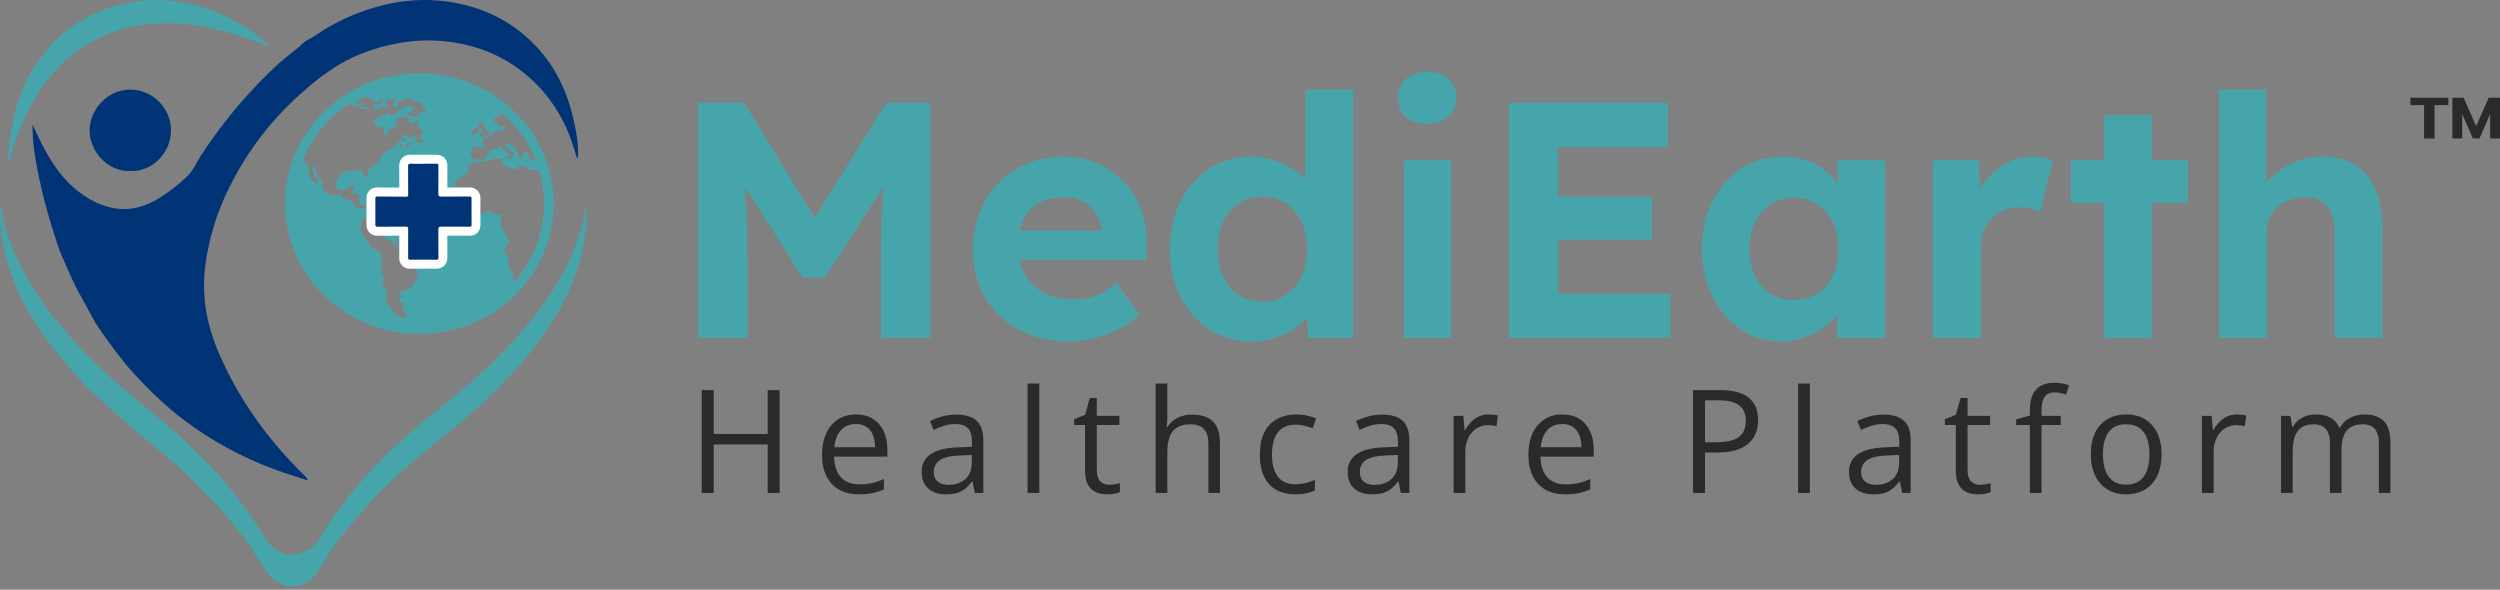<svg width="301" height="71" viewBox="0 0 301 71" fill="none" xmlns="http://www.w3.org/2000/svg">
<rect x="0" y="0" width="301" height="71" fill="#808080" stroke="none"/>
<path d="M267.186 40.703V10.76H272.85V23.668L271.717 24.153C272.014 23.182 272.54 22.305 273.296 21.523C274.078 20.714 275.009 20.066 276.088 19.581C277.167 19.095 278.3 18.852 279.487 18.852C281.105 18.852 282.454 19.176 283.533 19.824C284.639 20.471 285.462 21.456 286.001 22.777C286.568 24.072 286.851 25.677 286.851 27.593V40.703H281.105V28.038C281.105 27.067 280.97 26.257 280.7 25.61C280.431 24.962 280.013 24.49 279.446 24.194C278.907 23.87 278.232 23.735 277.423 23.789C276.775 23.789 276.168 23.897 275.602 24.113C275.062 24.302 274.59 24.585 274.186 24.962C273.808 25.34 273.498 25.772 273.255 26.257C273.039 26.743 272.931 27.269 272.931 27.835V40.703H270.099C269.478 40.703 268.925 40.703 268.44 40.703C267.954 40.703 267.536 40.703 267.186 40.703Z" fill="#46A5AA"/>
<path d="M253.324 40.704V13.877H259.07V40.704H253.324ZM249.318 24.438V19.299H263.44V24.438H249.318Z" fill="#46A5AA"/>
<path d="M232.729 40.704V19.299H238.272L238.474 26.177L237.503 24.761C237.827 23.655 238.353 22.657 239.081 21.767C239.81 20.85 240.659 20.135 241.631 19.622C242.629 19.11 243.667 18.854 244.746 18.854C245.205 18.854 245.65 18.894 246.082 18.975C246.513 19.056 246.877 19.15 247.174 19.258L245.636 25.57C245.313 25.409 244.922 25.274 244.463 25.166C244.004 25.031 243.532 24.963 243.047 24.963C242.399 24.963 241.792 25.085 241.226 25.328C240.686 25.544 240.214 25.867 239.81 26.299C239.405 26.703 239.081 27.189 238.839 27.756C238.623 28.322 238.515 28.942 238.515 29.617V40.704H232.729Z" fill="#46A5AA"/>
<path d="M214.383 41.109C212.602 41.109 210.997 40.623 209.567 39.652C208.138 38.681 207.005 37.359 206.168 35.686C205.332 34.014 204.914 32.099 204.914 29.941C204.914 27.782 205.332 25.881 206.168 24.235C207.032 22.563 208.192 21.254 209.648 20.31C211.105 19.339 212.764 18.854 214.625 18.854C215.677 18.854 216.635 19.015 217.498 19.339C218.388 19.636 219.157 20.054 219.805 20.593C220.479 21.133 221.046 21.753 221.504 22.455C221.963 23.156 222.286 23.912 222.475 24.721L221.261 24.518V19.299H226.967V40.704H221.18V35.565L222.475 35.444C222.26 36.199 221.909 36.914 221.423 37.588C220.938 38.263 220.331 38.87 219.602 39.409C218.901 39.922 218.105 40.34 217.215 40.663C216.325 40.96 215.381 41.109 214.383 41.109ZM215.961 36.132C217.04 36.132 217.984 35.875 218.793 35.363C219.602 34.85 220.223 34.135 220.654 33.218C221.113 32.274 221.342 31.181 221.342 29.941C221.342 28.727 221.113 27.661 220.654 26.744C220.223 25.827 219.602 25.112 218.793 24.599C217.984 24.06 217.04 23.79 215.961 23.79C214.909 23.79 213.978 24.06 213.169 24.599C212.386 25.112 211.766 25.827 211.307 26.744C210.849 27.661 210.619 28.727 210.619 29.941C210.619 31.181 210.849 32.274 211.307 33.218C211.766 34.135 212.386 34.85 213.169 35.363C213.978 35.875 214.909 36.132 215.961 36.132Z" fill="#46A5AA"/>
<path d="M181.693 40.703V12.379H200.833V17.72H187.601V35.362H201.116V40.703H181.693ZM184.526 28.848V23.668H198.89V28.848H184.526Z" fill="#46A5AA"/>
<path d="M169 40.703V19.298H174.746V40.703H169ZM171.833 14.888C170.727 14.888 169.864 14.618 169.243 14.078C168.623 13.539 168.312 12.77 168.312 11.772C168.312 10.855 168.623 10.113 169.243 9.546C169.891 8.953 170.754 8.656 171.833 8.656C172.939 8.656 173.802 8.94 174.423 9.506C175.043 10.046 175.353 10.801 175.353 11.772C175.353 12.716 175.029 13.471 174.382 14.038C173.762 14.604 172.912 14.888 171.833 14.888Z" fill="#46A5AA"/>
<path d="M150.654 41.108C148.792 41.108 147.12 40.636 145.636 39.691C144.152 38.72 142.979 37.412 142.116 35.766C141.279 34.094 140.861 32.165 140.861 29.98C140.861 27.849 141.279 25.947 142.116 24.275C142.979 22.602 144.139 21.28 145.596 20.309C147.079 19.338 148.765 18.852 150.654 18.852C151.652 18.852 152.609 19.014 153.526 19.338C154.471 19.635 155.307 20.053 156.035 20.592C156.791 21.132 157.397 21.739 157.856 22.413C158.315 23.061 158.571 23.749 158.625 24.477L157.168 24.72V10.76H162.914V40.703H157.492L157.249 35.766L158.382 35.888C158.328 36.562 158.085 37.209 157.654 37.83C157.222 38.45 156.642 39.017 155.914 39.529C155.212 40.015 154.403 40.406 153.486 40.703C152.596 40.973 151.652 41.108 150.654 41.108ZM151.948 36.333C153.027 36.333 153.972 36.063 154.781 35.524C155.59 34.984 156.224 34.242 156.683 33.298C157.141 32.354 157.371 31.248 157.371 29.98C157.371 28.739 157.141 27.647 156.683 26.703C156.224 25.731 155.59 24.989 154.781 24.477C153.972 23.937 153.027 23.668 151.948 23.668C150.869 23.668 149.925 23.937 149.116 24.477C148.334 24.989 147.713 25.731 147.255 26.703C146.823 27.647 146.607 28.739 146.607 29.98C146.607 31.248 146.823 32.354 147.255 33.298C147.713 34.242 148.334 34.984 149.116 35.524C149.925 36.063 150.869 36.333 151.948 36.333Z" fill="#46A5AA"/>
<path d="M128.725 41.109C126.405 41.109 124.382 40.636 122.655 39.692C120.929 38.748 119.58 37.453 118.609 35.808C117.638 34.162 117.152 32.274 117.152 30.143C117.152 28.497 117.422 26.987 117.962 25.611C118.501 24.235 119.256 23.048 120.228 22.05C121.199 21.025 122.345 20.243 123.667 19.703C125.016 19.137 126.472 18.854 128.037 18.854C129.494 18.854 130.843 19.123 132.083 19.663C133.324 20.175 134.39 20.917 135.28 21.888C136.197 22.832 136.899 23.952 137.384 25.247C137.87 26.542 138.086 27.958 138.032 29.495L137.991 31.276H120.794L119.863 27.756H133.257L132.609 28.484V27.594C132.556 26.865 132.313 26.204 131.881 25.611C131.476 25.017 130.95 24.559 130.303 24.235C129.656 23.912 128.927 23.75 128.118 23.75C126.931 23.75 125.919 23.979 125.083 24.438C124.274 24.896 123.654 25.57 123.222 26.461C122.79 27.351 122.574 28.43 122.574 29.698C122.574 30.993 122.844 32.112 123.384 33.056C123.95 34 124.733 34.742 125.731 35.282C126.756 35.794 127.956 36.051 129.332 36.051C130.276 36.051 131.139 35.902 131.922 35.605C132.704 35.309 133.54 34.796 134.43 34.068L137.182 37.912C136.4 38.613 135.536 39.207 134.592 39.692C133.648 40.151 132.677 40.502 131.679 40.744C130.681 40.987 129.696 41.109 128.725 41.109Z" fill="#46A5AA"/>
<path d="M84.051 40.703V12.379H89.594L99.913 29.171L96.271 29.131L106.71 12.379H112.011V40.703H106.063V30.992C106.063 28.564 106.117 26.379 106.225 24.437C106.36 22.495 106.576 20.566 106.872 18.651L107.601 20.553L99.306 33.42H96.635L88.502 20.634L89.19 18.651C89.486 20.458 89.689 22.32 89.797 24.235C89.931 26.123 89.999 28.376 89.999 30.992V40.703H84.051Z" fill="#46A5AA"/>
<path d="M284.711 49.9C285.733 49.9 286.503 50.169 287.023 50.705C287.542 51.235 287.802 52.091 287.802 53.27V59.35H286.413V53.338C286.413 52.587 286.249 52.026 285.922 51.653C285.6 51.275 285.12 51.086 284.483 51.086C283.585 51.086 282.933 51.346 282.527 51.865C282.12 52.384 281.917 53.149 281.917 54.16V59.35H280.52V53.338C280.52 52.836 280.446 52.418 280.3 52.085C280.158 51.752 279.944 51.504 279.656 51.34C279.374 51.17 279.015 51.086 278.581 51.086C277.965 51.086 277.471 51.213 277.099 51.467C276.726 51.721 276.455 52.099 276.286 52.602C276.122 53.098 276.04 53.711 276.04 54.439V59.35H274.635V50.07H275.769L275.981 51.382H276.057C276.244 51.06 276.478 50.789 276.76 50.569C277.042 50.349 277.359 50.183 277.708 50.07C278.058 49.957 278.431 49.9 278.826 49.9C279.532 49.9 280.122 50.033 280.596 50.298C281.076 50.558 281.423 50.956 281.637 51.492H281.714C282.018 50.956 282.436 50.558 282.967 50.298C283.497 50.033 284.079 49.9 284.711 49.9Z" fill="#2A2A2A"/>
<path d="M269.326 49.9C269.513 49.9 269.707 49.912 269.91 49.934C270.114 49.951 270.294 49.977 270.452 50.011L270.275 51.315C270.122 51.275 269.953 51.244 269.767 51.221C269.58 51.199 269.405 51.188 269.242 51.188C268.869 51.188 268.516 51.264 268.183 51.416C267.856 51.563 267.568 51.777 267.319 52.06C267.071 52.336 266.876 52.672 266.735 53.067C266.594 53.457 266.523 53.891 266.523 54.371V59.35H265.109V50.07H266.278L266.43 51.78H266.49C266.682 51.436 266.913 51.123 267.184 50.84C267.455 50.552 267.768 50.324 268.124 50.154C268.485 49.985 268.886 49.9 269.326 49.9Z" fill="#2A2A2A"/>
<path d="M260.253 54.693C260.253 55.455 260.154 56.135 259.956 56.734C259.759 57.332 259.474 57.837 259.101 58.249C258.729 58.661 258.277 58.978 257.746 59.198C257.221 59.412 256.626 59.52 255.96 59.52C255.339 59.52 254.769 59.412 254.249 59.198C253.736 58.978 253.29 58.661 252.911 58.249C252.539 57.837 252.248 57.332 252.039 56.734C251.836 56.135 251.734 55.455 251.734 54.693C251.734 53.677 251.907 52.813 252.251 52.102C252.595 51.385 253.086 50.84 253.724 50.468C254.368 50.09 255.133 49.9 256.019 49.9C256.866 49.9 257.605 50.09 258.237 50.468C258.875 50.846 259.369 51.394 259.719 52.11C260.075 52.822 260.253 53.683 260.253 54.693ZM253.191 54.693C253.191 55.438 253.29 56.084 253.487 56.632C253.685 57.18 253.99 57.603 254.402 57.902C254.814 58.201 255.344 58.351 255.994 58.351C256.637 58.351 257.165 58.201 257.577 57.902C257.995 57.603 258.302 57.18 258.5 56.632C258.698 56.084 258.796 55.438 258.796 54.693C258.796 53.953 258.698 53.316 258.5 52.779C258.302 52.237 257.998 51.82 257.585 51.526C257.173 51.233 256.64 51.086 255.985 51.086C255.02 51.086 254.311 51.405 253.86 52.043C253.414 52.681 253.191 53.564 253.191 54.693Z" fill="#2A2A2A"/>
<path d="M248.112 51.171H245.8V59.351H244.395V51.171H242.752V50.494L244.395 50.028V49.41C244.395 48.631 244.51 47.998 244.742 47.513C244.973 47.022 245.309 46.661 245.749 46.429C246.19 46.198 246.726 46.082 247.358 46.082C247.714 46.082 248.039 46.113 248.332 46.175C248.631 46.237 248.894 46.308 249.12 46.387L248.755 47.496C248.564 47.434 248.346 47.378 248.103 47.327C247.866 47.27 247.624 47.242 247.375 47.242C246.839 47.242 246.441 47.417 246.181 47.767C245.927 48.111 245.8 48.653 245.8 49.393V50.07H248.112V51.171Z" fill="#2A2A2A"/>
<path d="M238.369 58.367C238.6 58.367 238.837 58.347 239.08 58.308C239.323 58.268 239.52 58.22 239.673 58.164V59.256C239.509 59.329 239.28 59.392 238.987 59.442C238.699 59.493 238.417 59.519 238.14 59.519C237.649 59.519 237.203 59.434 236.802 59.264C236.401 59.09 236.079 58.796 235.837 58.384C235.6 57.972 235.481 57.402 235.481 56.673V51.169H234.16V50.484L235.49 49.933L236.048 47.918H236.895V50.069H239.613V51.169H236.895V56.631C236.895 57.212 237.028 57.647 237.293 57.935C237.564 58.223 237.923 58.367 238.369 58.367Z" fill="#2A2A2A"/>
<path d="M226.779 49.918C227.885 49.918 228.706 50.166 229.243 50.663C229.779 51.16 230.047 51.953 230.047 53.042V59.351H229.023L228.752 57.979H228.684C228.424 58.318 228.153 58.603 227.871 58.834C227.589 59.06 227.261 59.232 226.889 59.351C226.522 59.464 226.07 59.52 225.534 59.52C224.969 59.52 224.467 59.421 224.027 59.224C223.592 59.026 223.248 58.727 222.994 58.326C222.745 57.925 222.621 57.417 222.621 56.802C222.621 55.876 222.988 55.165 223.722 54.668C224.456 54.172 225.573 53.901 227.075 53.855L228.675 53.788V53.22C228.675 52.419 228.503 51.857 228.159 51.535C227.815 51.214 227.329 51.053 226.702 51.053C226.217 51.053 225.754 51.123 225.314 51.264C224.873 51.405 224.456 51.572 224.061 51.764L223.629 50.697C224.046 50.483 224.526 50.299 225.068 50.147C225.61 49.994 226.18 49.918 226.779 49.918ZM228.658 54.778L227.244 54.838C226.087 54.883 225.271 55.072 224.797 55.405C224.323 55.738 224.086 56.209 224.086 56.819C224.086 57.35 224.247 57.742 224.569 57.996C224.89 58.25 225.317 58.377 225.847 58.377C226.671 58.377 227.346 58.148 227.871 57.691C228.396 57.234 228.658 56.548 228.658 55.634V54.778Z" fill="#2A2A2A"/>
<path d="M217.906 59.351H216.492V46.176H217.906V59.351Z" fill="#2A2A2A"/>
<path d="M207.078 46.971C208.676 46.971 209.842 47.284 210.575 47.911C211.315 48.532 211.685 49.423 211.685 50.586C211.685 51.111 211.597 51.611 211.422 52.085C211.253 52.554 210.976 52.969 210.592 53.33C210.209 53.685 209.703 53.968 209.077 54.177C208.456 54.38 207.694 54.481 206.79 54.481H205.283V59.35H203.844V46.971H207.078ZM206.943 48.199H205.283V53.245H206.63C207.42 53.245 208.078 53.16 208.603 52.991C209.133 52.822 209.531 52.548 209.796 52.17C210.062 51.786 210.194 51.278 210.194 50.646C210.194 49.822 209.932 49.209 209.407 48.808C208.882 48.402 208.061 48.199 206.943 48.199Z" fill="#2A2A2A"/>
<path d="M188.107 49.9C188.898 49.9 189.575 50.075 190.14 50.425C190.704 50.775 191.136 51.267 191.435 51.899C191.734 52.525 191.884 53.259 191.884 54.1V54.972H185.474C185.491 56.062 185.762 56.892 186.287 57.462C186.812 58.032 187.551 58.317 188.505 58.317C189.092 58.317 189.612 58.264 190.063 58.156C190.515 58.049 190.984 57.891 191.469 57.682V58.918C191.001 59.127 190.535 59.28 190.072 59.376C189.615 59.472 189.073 59.52 188.446 59.52C187.554 59.52 186.775 59.339 186.109 58.978C185.449 58.611 184.935 58.074 184.568 57.369C184.201 56.663 184.018 55.8 184.018 54.778C184.018 53.779 184.184 52.915 184.517 52.187C184.856 51.453 185.33 50.888 185.94 50.493C186.555 50.098 187.278 49.9 188.107 49.9ZM188.09 51.052C187.34 51.052 186.741 51.297 186.295 51.789C185.849 52.28 185.584 52.966 185.499 53.846H190.411C190.405 53.293 190.317 52.808 190.148 52.39C189.984 51.967 189.733 51.639 189.394 51.408C189.056 51.17 188.621 51.052 188.09 51.052Z" fill="#2A2A2A"/>
<path d="M179.229 49.9C179.415 49.9 179.61 49.912 179.813 49.934C180.016 49.951 180.197 49.977 180.355 50.011L180.177 51.315C180.025 51.275 179.855 51.244 179.669 51.221C179.483 51.199 179.308 51.188 179.144 51.188C178.771 51.188 178.419 51.264 178.085 51.416C177.758 51.563 177.47 51.777 177.222 52.06C176.973 52.336 176.779 52.672 176.637 53.067C176.496 53.457 176.426 53.891 176.426 54.371V59.35H175.012V50.07H176.18L176.333 51.78H176.392C176.584 51.436 176.815 51.123 177.086 50.84C177.357 50.552 177.671 50.324 178.026 50.154C178.387 49.985 178.788 49.9 179.229 49.9Z" fill="#2A2A2A"/>
<path d="M166.419 49.918C167.526 49.918 168.347 50.166 168.883 50.663C169.42 51.16 169.688 51.953 169.688 53.042V59.351H168.663L168.392 57.979H168.325C168.065 58.318 167.794 58.603 167.512 58.834C167.229 59.06 166.902 59.232 166.529 59.351C166.162 59.464 165.711 59.52 165.175 59.52C164.61 59.52 164.108 59.421 163.667 59.224C163.233 59.026 162.888 58.727 162.634 58.326C162.386 57.925 162.262 57.417 162.262 56.802C162.262 55.876 162.629 55.165 163.363 54.668C164.096 54.172 165.214 53.901 166.716 53.855L168.316 53.788V53.22C168.316 52.419 168.144 51.857 167.8 51.535C167.455 51.214 166.97 51.053 166.343 51.053C165.858 51.053 165.395 51.123 164.954 51.264C164.514 51.405 164.096 51.572 163.701 51.764L163.269 50.697C163.687 50.483 164.167 50.299 164.709 50.147C165.251 49.994 165.821 49.918 166.419 49.918ZM168.299 54.778L166.885 54.838C165.728 54.883 164.912 55.072 164.438 55.405C163.964 55.738 163.727 56.209 163.727 56.819C163.727 57.35 163.887 57.742 164.209 57.996C164.531 58.25 164.957 58.377 165.488 58.377C166.312 58.377 166.987 58.148 167.512 57.691C168.037 57.234 168.299 56.548 168.299 55.634V54.778Z" fill="#2A2A2A"/>
<path d="M155.921 59.52C155.086 59.52 154.349 59.347 153.711 59.003C153.073 58.659 152.577 58.134 152.221 57.428C151.865 56.722 151.688 55.833 151.688 54.761C151.688 53.637 151.874 52.72 152.246 52.009C152.625 51.292 153.144 50.761 153.804 50.417C154.465 50.073 155.216 49.9 156.057 49.9C156.52 49.9 156.966 49.948 157.395 50.044C157.829 50.135 158.185 50.25 158.462 50.392L158.038 51.569C157.756 51.456 157.429 51.354 157.056 51.264C156.689 51.173 156.345 51.128 156.023 51.128C155.379 51.128 154.843 51.267 154.414 51.543C153.991 51.82 153.672 52.226 153.457 52.762C153.248 53.299 153.144 53.959 153.144 54.744C153.144 55.495 153.246 56.135 153.449 56.666C153.658 57.197 153.965 57.603 154.372 57.885C154.784 58.162 155.298 58.3 155.913 58.3C156.404 58.3 156.847 58.249 157.242 58.148C157.637 58.041 157.996 57.916 158.318 57.775V59.028C158.007 59.187 157.66 59.308 157.276 59.392C156.898 59.477 156.446 59.52 155.921 59.52Z" fill="#2A2A2A"/>
<path d="M140.546 46.176V50.113C140.546 50.339 140.541 50.568 140.529 50.799C140.518 51.025 140.498 51.234 140.47 51.426H140.563C140.755 51.098 140.998 50.825 141.291 50.604C141.591 50.379 141.929 50.209 142.307 50.096C142.686 49.978 143.087 49.918 143.51 49.918C144.255 49.918 144.876 50.037 145.373 50.274C145.875 50.511 146.251 50.878 146.499 51.375C146.753 51.872 146.88 52.515 146.88 53.306V59.351H145.491V53.399C145.491 52.625 145.313 52.047 144.958 51.663C144.608 51.279 144.069 51.087 143.341 51.087C142.652 51.087 142.101 51.22 141.689 51.485C141.283 51.745 140.989 52.129 140.809 52.636C140.634 53.145 140.546 53.766 140.546 54.499V59.351H139.141V46.176H140.546Z" fill="#2A2A2A"/>
<path d="M133.529 58.367C133.76 58.367 133.997 58.347 134.24 58.308C134.483 58.268 134.68 58.22 134.833 58.164V59.256C134.669 59.329 134.44 59.392 134.147 59.442C133.859 59.493 133.577 59.519 133.3 59.519C132.809 59.519 132.363 59.434 131.962 59.264C131.561 59.09 131.24 58.796 130.997 58.384C130.76 57.972 130.641 57.402 130.641 56.673V51.169H129.32V50.484L130.65 49.933L131.209 47.918H132.055V50.069H134.773V51.169H132.055V56.631C132.055 57.212 132.188 57.647 132.453 57.935C132.724 58.223 133.083 58.367 133.529 58.367Z" fill="#2A2A2A"/>
<path d="M125.133 59.351H123.719V46.176H125.133V59.351Z" fill="#2A2A2A"/>
<path d="M115.126 49.918C116.233 49.918 117.054 50.166 117.59 50.663C118.127 51.16 118.395 51.953 118.395 53.042V59.351H117.37L117.099 57.979H117.032C116.772 58.318 116.501 58.603 116.219 58.834C115.936 59.06 115.609 59.232 115.236 59.351C114.869 59.464 114.418 59.52 113.882 59.52C113.317 59.52 112.815 59.421 112.374 59.224C111.94 59.026 111.595 58.727 111.341 58.326C111.093 57.925 110.969 57.417 110.969 56.802C110.969 55.876 111.336 55.165 112.07 54.668C112.803 54.172 113.921 53.901 115.423 53.855L117.023 53.788V53.22C117.023 52.419 116.851 51.857 116.507 51.535C116.162 51.214 115.677 51.053 115.05 51.053C114.565 51.053 114.102 51.123 113.661 51.264C113.221 51.405 112.803 51.572 112.408 51.764L111.976 50.697C112.394 50.483 112.874 50.299 113.416 50.147C113.958 49.994 114.528 49.918 115.126 49.918ZM117.006 54.778L115.592 54.838C114.435 54.883 113.619 55.072 113.145 55.405C112.671 55.738 112.434 56.209 112.434 56.819C112.434 57.35 112.595 57.742 112.916 57.996C113.238 58.25 113.664 58.377 114.195 58.377C115.019 58.377 115.694 58.148 116.219 57.691C116.744 57.234 117.006 56.548 117.006 55.634V54.778Z" fill="#2A2A2A"/>
<path d="M103.062 49.9C103.853 49.9 104.53 50.075 105.095 50.425C105.659 50.775 106.091 51.267 106.39 51.899C106.689 52.525 106.839 53.259 106.839 54.1V54.972H100.429C100.446 56.062 100.717 56.892 101.242 57.462C101.767 58.032 102.506 58.317 103.46 58.317C104.048 58.317 104.567 58.264 105.019 58.156C105.47 58.049 105.939 57.891 106.424 57.682V58.918C105.956 59.127 105.49 59.28 105.027 59.376C104.57 59.472 104.028 59.52 103.401 59.52C102.509 59.52 101.73 59.339 101.064 58.978C100.404 58.611 99.89 58.074 99.523 57.369C99.156 56.663 98.973 55.8 98.973 54.778C98.973 53.779 99.139 52.915 99.472 52.187C99.811 51.453 100.285 50.888 100.895 50.493C101.51 50.098 102.233 49.9 103.062 49.9ZM103.046 51.052C102.295 51.052 101.696 51.297 101.25 51.789C100.804 52.28 100.539 52.966 100.454 53.846H105.366C105.36 53.293 105.273 52.808 105.103 52.39C104.939 51.967 104.688 51.639 104.35 51.408C104.011 51.17 103.576 51.052 103.046 51.052Z" fill="#2A2A2A"/>
<path d="M93.868 59.35H92.429V53.516H85.926V59.35H84.486V46.971H85.926V52.246H92.429V46.971H93.868V59.35Z" fill="#2A2A2A"/>
<path d="M293.121 16.668H291.859V12.657H290.215V11.766H294.785V12.657H293.121V16.668ZM298.132 15.188L299.642 11.766H301V16.668H299.814V13.726L298.533 16.668H297.73L296.449 13.726V16.668H295.263V11.766H296.621L298.132 15.188Z" fill="#2A2A2A"/>
<path d="M37.042 57.847C36.018 57.513 35.072 57.216 34.133 56.898C30.366 55.62 26.844 53.846 23.573 51.602C20.651 49.597 18.086 47.191 15.733 44.542C14.416 43.059 13.281 41.444 12.132 39.845C11.212 38.567 10.566 37.095 9.768 35.727C8.899 34.235 8.247 32.632 7.553 31.068C6.998 29.819 6.603 28.462 6.194 27.134C5.622 25.28 5.118 23.405 4.727 21.505C4.287 19.371 3.866 17.229 3.928 15.001C4.288 15.766 4.629 16.54 5.011 17.294C6.356 19.946 8.033 22.334 10.656 23.892C13.393 25.519 16.166 25.636 18.965 23.975C20.268 23.201 21.444 22.274 22.531 21.238C23.272 20.533 23.649 19.557 24.202 18.712C26.858 14.645 29.956 10.956 33.54 7.664C34.486 6.795 35.56 6.086 36.492 5.193C36.898 4.803 37.526 4.582 38.024 4.236C40.208 2.72 42.609 1.626 45.145 0.883C48.308 -0.044 51.529 -0.27 54.811 0.342C57.956 0.928 60.75 2.196 63.164 4.26C66.062 6.737 67.891 9.879 68.848 13.553C69.266 15.161 69.595 16.771 69.602 18.436C69.603 18.639 69.656 18.849 69.513 19.122C69.133 18.06 68.869 17.026 68.461 16.038C67.212 13.02 65.333 10.495 62.726 8.505C60.23 6.599 57.388 5.489 54.307 5.058C52.025 4.739 49.727 4.822 47.442 5.297C45.118 5.78 42.906 6.551 40.881 7.755C38.882 8.944 37.09 10.428 35.398 12.028C31.814 15.414 29.021 19.365 27.008 23.842C25.906 26.291 25.182 28.865 24.78 31.541C24.209 35.345 24.815 38.94 26.322 42.444C28.769 48.138 32.326 53.053 36.768 57.358C36.875 57.462 36.994 57.547 37.042 57.847Z" fill="#013476"/>
<path d="M0.074 24.512C0.262 26.148 0.674 27.717 1.255 29.213C2.45 32.288 4.084 35.109 6.11 37.731C8.496 40.821 11.189 43.591 14.105 46.147C16.308 48.077 18.63 49.867 20.835 51.794C25.04 55.466 28.729 59.606 31.677 64.382C32.276 65.353 32.925 66.179 34.054 66.563C35.581 67.083 37.495 66.425 38.337 65.026C41.398 59.943 45.31 55.606 49.784 51.763C52.806 49.166 56.026 46.809 58.895 44.028C62.472 40.56 65.731 36.843 68.043 32.37C69.234 30.065 70.088 27.643 70.547 24.943C70.71 27.106 70.421 29.081 69.919 31.035C69.064 34.36 67.498 37.339 65.566 40.14C64.172 42.16 62.574 44.007 60.889 45.785C59.428 47.327 57.884 48.781 56.28 50.165C54.592 51.62 52.828 52.986 51.104 54.398C48.055 56.897 45.219 59.625 42.687 62.654C41.342 64.262 40.018 65.901 38.932 67.705C38.398 68.593 37.949 69.532 37.016 70.078C35.843 70.765 34.663 70.752 33.463 70.116C32.454 69.582 31.979 68.617 31.37 67.722C30.502 66.445 29.747 65.084 28.714 63.916C28.03 63.142 27.459 62.264 26.751 61.515C25.291 59.97 23.776 58.476 22.277 56.967C20.824 55.504 19.188 54.263 17.597 52.962C15.767 51.464 13.991 49.888 12.264 48.261C11.512 47.552 10.696 46.91 10.013 46.13C8.792 44.735 7.532 43.37 6.397 41.908C5.256 40.44 4.209 38.891 3.294 37.266C2.019 35.001 1.078 32.586 0.506 30.05C0.099 28.244 -0.124 26.399 0.072 24.512H0.074Z" fill="#46A5AA"/>
<path d="M32.305 5.539C31.808 5.359 31.31 5.183 30.814 5C27.316 3.713 23.727 2.808 20.011 2.813C13.794 2.822 8.685 5.329 4.988 10.644C3.114 13.339 1.861 16.359 1.108 19.609C0.935 19.562 1.006 19.413 0.99 19.313C0.974 19.207 0.981 19.095 0.989 18.988C1.135 16.734 1.502 14.533 2.155 12.366C2.516 11.17 2.949 10.031 3.568 8.975C4.577 7.253 5.773 5.677 7.236 4.347C8.817 2.91 10.627 1.887 12.601 1.138C15.949 -0.133 19.365 -0.304 22.817 0.448C25.313 0.991 27.648 2.006 29.822 3.431C30.719 4.019 31.546 4.678 32.355 5.375C32.338 5.43 32.322 5.485 32.305 5.54V5.539Z" fill="#46A5AA"/>
<path d="M15.68 20.585C12.938 20.712 10.77 18.184 10.785 15.653C10.8 13.295 12.861 10.771 15.704 10.785C18.407 10.799 20.586 13.065 20.59 15.68C20.595 18.425 18.309 20.711 15.679 20.585H15.68Z" fill="#013476"/>
<path fill-rule="evenodd" clip-rule="evenodd" d="M50.494 8.824C59.429 8.824 66.671 15.848 66.671 24.512C66.671 33.176 59.429 40.199 50.494 40.199C41.559 40.199 34.316 33.176 34.316 24.512C34.316 15.848 41.559 8.824 50.494 8.824ZM48.202 17.483C48.068 17.631 48.11 17.456 48.119 17.74C48.541 17.767 48.35 17.751 48.458 17.629L48.202 17.483V17.483ZM48.458 17.629L48.478 17.455L48.359 17.404L48.346 17.399H48.255L48.458 17.629ZM36.514 19.213C36.513 19.319 36.504 19.429 36.504 19.537C37.852 20.041 36.653 20.215 37.33 21.318C37.639 21.821 37.56 22.016 38.259 22.047C38.3 21.529 38.166 21.485 37.905 21.112C37.733 20.868 37.536 20.279 37.68 20.001C38.256 20.005 37.873 20.598 38.229 21.08C38.369 21.272 38.884 21.92 38.869 22.093C38.835 22.482 38.515 22.359 39.164 23.125C39.401 23.402 40.063 23.416 40.441 23.552C40.818 23.443 40.294 23.329 41.013 23.425L41.075 23.653C41.174 23.891 41.443 23.883 41.718 23.949C42.449 24.125 42.545 24.804 43.066 25.039C43.257 25.125 43.94 25.134 44.186 25.139L44.29 26.11C44.037 26.218 43.703 26.465 43.486 26.606C43.475 27.019 43.471 27.287 43.396 27.656C43.256 28.355 44.406 28.702 44.567 29.819C45.227 29.973 45.577 30.248 45.963 30.602L45.958 32.99C46.069 33.272 46.034 33.015 46.27 33.266C46.05 34.034 45.96 34.27 46.401 34.786C46.848 35.309 46.257 35.837 46.625 36.469C47.104 37.288 47.818 38.485 49.007 38.143C49.125 37.721 48.653 37.614 48.438 37.344L48.636 36.43C48.088 36.399 48.171 36.496 47.965 36.15C48.136 35.845 48.247 35.992 48.342 35.588C48.198 35.43 48.068 35.48 47.963 35.307C48.096 34.992 48.045 35.302 49.176 34.797C49.667 34.578 49.651 34.268 49.976 33.887C51.512 32.077 47.331 30.821 48.119 29.479C48.78 29.477 47.319 29.843 47.798 29.479C48.488 28.955 47.405 30.158 47.965 29.479C48.323 29.048 47.958 30.122 48.119 29.479C47.903 29.288 48.656 29.411 48.455 29.218C48.236 29.008 48.664 29.19 48.359 29.043C47.94 29.041 48.618 28.708 48.247 28.608C47.918 28.52 47.778 29.577 47.438 29.479C47.392 28.826 47.301 29.309 46.895 28.882L46.27 28.608C46.171 28.395 46.27 27.768 47.618 27.213C47.383 26.865 47.584 27.252 47.258 27.039L47.438 27.213L47.065 27.768C46.648 27.23 45.538 25.608 44.832 25.557C44.742 25.645 44.635 24.742 44.428 24.881L43.275 24.682L43.189 23.362L42.326 23.209C42.499 22.765 42.767 22.653 42.534 22.222C41.563 22.613 41.917 23.015 40.689 22.84C40.461 22.496 40.353 22.265 40.542 21.786C41.102 20.365 42.224 20.538 43.691 20.552L43.701 21.105L44.334 21.364L44.286 20.489C44.73 20.084 44.876 19.969 45.448 19.592C46.026 19.212 45.3 19.452 46.329 18.409C46.753 17.98 47.313 17.837 47.576 17.584L47.75 17.335C47.76 17.323 47.774 17.307 47.784 17.296C48.086 16.953 48.258 16.755 48.686 17.036L48.887 16.769C48.728 16.684 48.535 16.671 48.395 16.555L48.396 16.326C48.856 16.114 48.922 16.223 49.197 16.543C49.797 16.514 49.659 16.479 49.874 16.366C50.112 16.241 49.672 16.269 50.142 16.282C50.188 16.948 49.917 16.327 49.957 16.907C50.136 17.078 50.742 17.226 50.985 17.23C51.139 16.499 50.663 16.969 50.579 16.541C50.483 16.044 50.928 16.61 50.89 15.712L50.488 15.442C50.229 15.242 50.31 14.806 50.295 14.493C49.865 14.622 49.682 14.85 49.209 14.857L49.271 14.178C47.65 13.874 48.547 13.882 47.747 14.23L47.728 15.256C47.417 15.372 47.005 15.407 46.859 15.621C46.639 15.943 46.801 16.174 46.248 16.194C46.248 14.892 46.192 15.621 45.379 15.203C45.069 15.043 45.023 14.847 44.996 14.46C45.767 14.115 46.033 13.812 46.953 13.559L47.065 13.96C47.797 13.982 47.053 13.771 47.859 13.693L47.697 13.431C47.614 13.226 47.727 13.706 47.659 13.3C48.566 13.287 48.087 12.944 48.767 12.845C49.532 12.732 49.507 12.691 49.901 13.114L48.84 13.694C49.17 13.905 49.843 13.989 50.305 14.056C50.45 13.519 50.617 13.596 51.123 13.586L51.321 13.193L50.895 13.022L50.877 12.497C49.554 12.111 49.499 11.508 47.92 12.296L47.953 12.98C47.694 12.96 47.557 12.939 47.36 12.833L47.292 12.46C47.481 12.357 47.662 12.219 47.77 12.031C47.469 11.981 46.478 11.804 46.451 12.271C46.442 12.459 46.825 12.335 46.7 12.798L46.068 12.844C45.909 13.176 45.822 13.169 45.024 13.097L44.992 12.608C45.636 12.597 45.894 12.592 46.229 12.047C45.547 11.699 46.218 12.336 44.859 12.262C44.745 12.057 44.617 11.912 44.489 11.72C43.797 11.712 43.619 11.702 43.113 12.057L42.783 12.367L43.522 12.369C43.618 12.654 43.534 12.626 43.397 12.837C44.102 12.758 44.286 12.728 44.411 13.123L43.476 13.105C43.219 12.742 43.586 12.954 43.2 12.816C43.095 12.778 42.884 12.76 42.74 12.706C42.386 12.575 42.252 12.55 41.974 12.533C39.532 14.17 37.612 16.491 36.515 19.213H36.514ZM48.255 17.399C48.147 17.391 48.176 17.372 48.202 17.483L48.255 17.399ZM48.769 17.398C48.916 18.078 49.394 17.386 49.397 17.384C49.615 17.186 49.473 17.512 49.619 17.187C49.607 17.18 49.603 17.1 49.416 17.118C49.196 17.139 49.316 17.243 49.045 17.327C48.85 17.389 48.989 17.274 48.769 17.398ZM56.728 16.233C57.169 16.243 57.117 16.239 57.417 16.028C57.715 15.821 57.817 15.853 57.702 15.462C57.095 15.175 56.734 15.674 56.728 16.233H56.728ZM57.76 16.419C58.645 16.518 58.804 16.398 59.052 16.063L58.496 15.544C58.268 15.21 58.338 15.024 58.178 14.725C57.491 14.762 57.314 15.142 57.873 15.446C58.483 15.778 58.038 15.849 58.038 15.849C57.837 15.992 57.921 15.764 57.795 16.046C57.763 16.121 57.764 16.321 57.76 16.419L57.76 16.419ZM60.502 13.67C60.392 13.89 60.245 13.813 59.878 13.99C59.57 14.14 59.425 14.307 59.489 14.659C59.921 14.975 59.812 14.583 60.063 15.293L60.718 15.073L60.795 15.766C60.181 15.757 59.692 15.515 59.352 16.007C58.945 16.598 59.112 16.551 58.194 16.643L58.08 17.256L58.389 17.468L58.295 17.789C57.764 17.691 57.343 17.574 56.815 17.819C56.768 17.863 56.233 19.159 57.454 19.199C57.787 19.211 58.08 19.166 58.396 19.154C58.546 18.701 59.159 17.954 59.219 17.917C59.542 17.827 59.589 17.979 59.808 17.91C59.914 17.876 60.104 17.645 60.213 17.558C60.645 18.12 60.223 17.786 61.188 18.413C61.35 18.518 61.434 18.542 61.482 18.709C61.247 18.884 61.237 18.788 60.879 18.824C61.103 19.24 61.276 19.195 61.774 18.992C61.787 18.539 61.764 18.723 61.896 18.35C61.078 17.954 60.993 17.992 60.825 17.329C61.306 17.329 61.35 17.251 61.637 17.485C62.934 18.544 61.607 18.144 62.794 19.144C63.183 18.738 62.696 18.466 63.47 18.171C63.557 19 63.583 18.731 63.894 19.226L64.483 19.235C63.619 17.085 62.245 15.183 60.502 13.67V13.67ZM64.914 20.474C64.493 20.51 63.913 20.499 63.642 20.319C63.115 19.969 63.186 19.876 62.329 20.018L62.308 20.464C62.293 20.463 60.529 19.937 60.507 19.926L60.475 19.112C59.421 19.098 59.083 19.171 58.334 19.442C57.549 19.726 57.367 19.13 56.4 19.926C56.384 20.983 56.481 20.651 55.587 21.278C55.32 21.465 54.971 21.751 54.707 21.882C54.795 22.535 54.941 22.347 55.147 22.525C55.033 23.232 54.916 22.752 54.846 23.086C54.844 24.362 55.097 23.607 55.797 24.371C56.307 24.928 56.074 25.834 56.58 25.834C56.781 25.833 56.92 25.785 57.037 25.767C57.232 25.738 57.398 25.744 57.599 25.747C58.469 25.762 58.056 25.613 58.483 25.483C59.388 25.208 58.623 25.82 60.362 25.892C60.273 27.251 60.102 26.909 60.731 27.985C61.434 29.186 61.399 28.79 60.886 29.714C60.395 30.601 61.15 30.573 61.217 31.092C61.241 31.274 61.209 31.602 61.212 31.801C61.219 32.323 61.424 32.347 61.66 32.702C61.919 33.096 61.716 33.39 61.826 33.871L61.977 33.881C64.176 31.349 65.501 28.08 65.501 24.512C65.501 23.11 65.296 21.756 64.914 20.474Z" fill="#46A5AA"/>
<path d="M49.113 29.373C49.113 28.78 49.107 28.186 49.117 27.592C49.121 27.386 49.058 27.319 48.844 27.321C47.692 27.331 46.541 27.317 45.389 27.331C45.146 27.334 45.099 27.259 45.102 27.033C45.114 25.979 45.11 24.924 45.104 23.87C45.103 23.7 45.127 23.618 45.329 23.621C46.516 23.636 47.702 23.633 48.889 23.645C49.096 23.647 49.116 23.545 49.116 23.381C49.112 22.22 49.121 21.059 49.107 19.899C49.103 19.659 49.172 19.607 49.401 19.61C50.455 19.622 51.51 19.622 52.564 19.61C52.783 19.607 52.824 19.679 52.822 19.879C52.813 21.022 52.826 22.165 52.812 23.308C52.808 23.574 52.899 23.633 53.146 23.631C54.297 23.619 55.449 23.631 56.601 23.621C56.808 23.619 56.869 23.671 56.867 23.883C56.855 24.945 56.854 26.009 56.867 27.072C56.87 27.294 56.796 27.338 56.598 27.329C56.279 27.315 55.959 27.342 55.641 27.324C55.354 27.308 55.411 27.334 54.968 27.327C54.357 27.317 53.746 27.335 53.134 27.321C52.894 27.315 52.809 27.386 52.812 27.635C52.823 28.778 52.811 29.921 52.822 31.064C52.824 31.294 52.781 31.379 52.525 31.375C51.48 31.358 50.435 31.361 49.389 31.373C49.175 31.375 49.099 31.332 49.106 31.101C49.124 30.526 49.112 29.949 49.112 29.373L49.113 29.373Z" fill="#013476"/>
<path d="M49.438 18.63L49.438 18.63C50.468 18.642 51.498 18.642 52.527 18.63V18.63C52.668 18.628 53.175 18.625 53.549 19.052C53.888 19.439 53.864 19.915 53.864 19.987C53.858 20.813 53.863 21.705 53.86 22.576C54.179 22.575 54.498 22.575 54.815 22.575C55.383 22.575 55.945 22.575 56.507 22.57H56.507C56.603 22.57 57.079 22.553 57.459 22.916C57.808 23.251 57.844 23.677 57.847 23.859V23.922C57.836 24.96 57.835 25.996 57.847 27.031L57.847 27.102C57.843 27.305 57.797 27.745 57.419 28.076C57.025 28.421 56.55 28.383 56.467 28.38H56.466C56.348 28.374 56.225 28.377 56.06 28.379C55.907 28.382 55.713 28.385 55.512 28.374H55.511C55.454 28.371 55.426 28.37 55.41 28.37C55.395 28.37 55.383 28.371 55.346 28.373C55.255 28.377 55.137 28.382 54.892 28.378H54.891C54.604 28.374 54.315 28.376 54.01 28.377C53.96 28.377 53.909 28.377 53.858 28.377C53.859 28.68 53.859 28.982 53.859 29.282C53.859 29.845 53.859 30.401 53.864 30.956V30.956C53.864 31.034 53.89 31.521 53.55 31.917C53.169 32.36 52.644 32.358 52.485 32.355V32.355C51.469 32.339 50.45 32.342 49.426 32.353L49.426 32.353C49.351 32.354 48.88 32.379 48.494 32.042C48.051 31.655 48.061 31.121 48.066 30.97L48.066 30.968C48.083 30.425 48.071 29.903 48.072 29.305V29.066C48.071 28.84 48.071 28.609 48.07 28.376C47.198 28.378 46.384 28.372 45.487 28.383H45.418C45.222 28.379 44.786 28.339 44.451 27.967C44.096 27.572 44.121 27.078 44.122 26.992C44.134 25.967 44.13 24.94 44.124 23.905L44.124 23.905C44.124 23.849 44.124 23.736 44.145 23.608C44.167 23.476 44.222 23.262 44.38 23.053C44.736 22.584 45.253 22.568 45.428 22.57H45.429C46.334 22.582 47.186 22.582 48.074 22.587C48.074 21.722 48.077 20.872 48.066 20.012C48.064 19.882 48.053 19.36 48.468 18.971C48.858 18.605 49.346 18.628 49.438 18.63ZM52.54 19.713C51.762 19.723 50.983 19.725 50.204 19.72L49.426 19.713C49.2 19.71 49.133 19.761 49.136 19.997C49.15 21.137 49.141 22.278 49.144 23.418C49.145 23.579 49.125 23.68 48.921 23.678L48.044 23.671C47.168 23.666 46.292 23.665 45.416 23.654C45.216 23.652 45.192 23.732 45.193 23.899C45.199 24.934 45.203 25.97 45.191 27.006C45.189 27.215 45.229 27.292 45.432 27.299L45.474 27.299C46.608 27.285 47.743 27.299 48.877 27.289C49.087 27.287 49.149 27.352 49.146 27.556C49.135 28.139 49.142 28.722 49.142 29.305L49.141 29.305L49.145 30.154C49.145 30.437 49.144 30.72 49.135 31.003L49.135 31.043C49.138 31.234 49.216 31.272 49.414 31.27C50.443 31.259 51.473 31.255 52.502 31.271C52.738 31.275 52.79 31.202 52.794 31.007L52.794 30.966C52.784 29.843 52.796 28.721 52.785 27.598C52.782 27.352 52.865 27.283 53.102 27.289C53.704 27.303 54.306 27.285 54.908 27.295C55.344 27.302 55.288 27.276 55.571 27.292C55.884 27.309 56.199 27.283 56.513 27.297C56.708 27.305 56.781 27.263 56.778 27.044C56.768 26.261 56.767 25.477 56.771 24.694L56.778 23.911C56.78 23.703 56.72 23.652 56.516 23.654C55.382 23.664 54.247 23.653 53.113 23.663C52.87 23.666 52.781 23.608 52.784 23.346C52.798 22.224 52.786 21.101 52.794 19.978C52.796 19.794 52.761 19.72 52.578 19.714L52.54 19.713Z" fill="white"/>
</svg>
